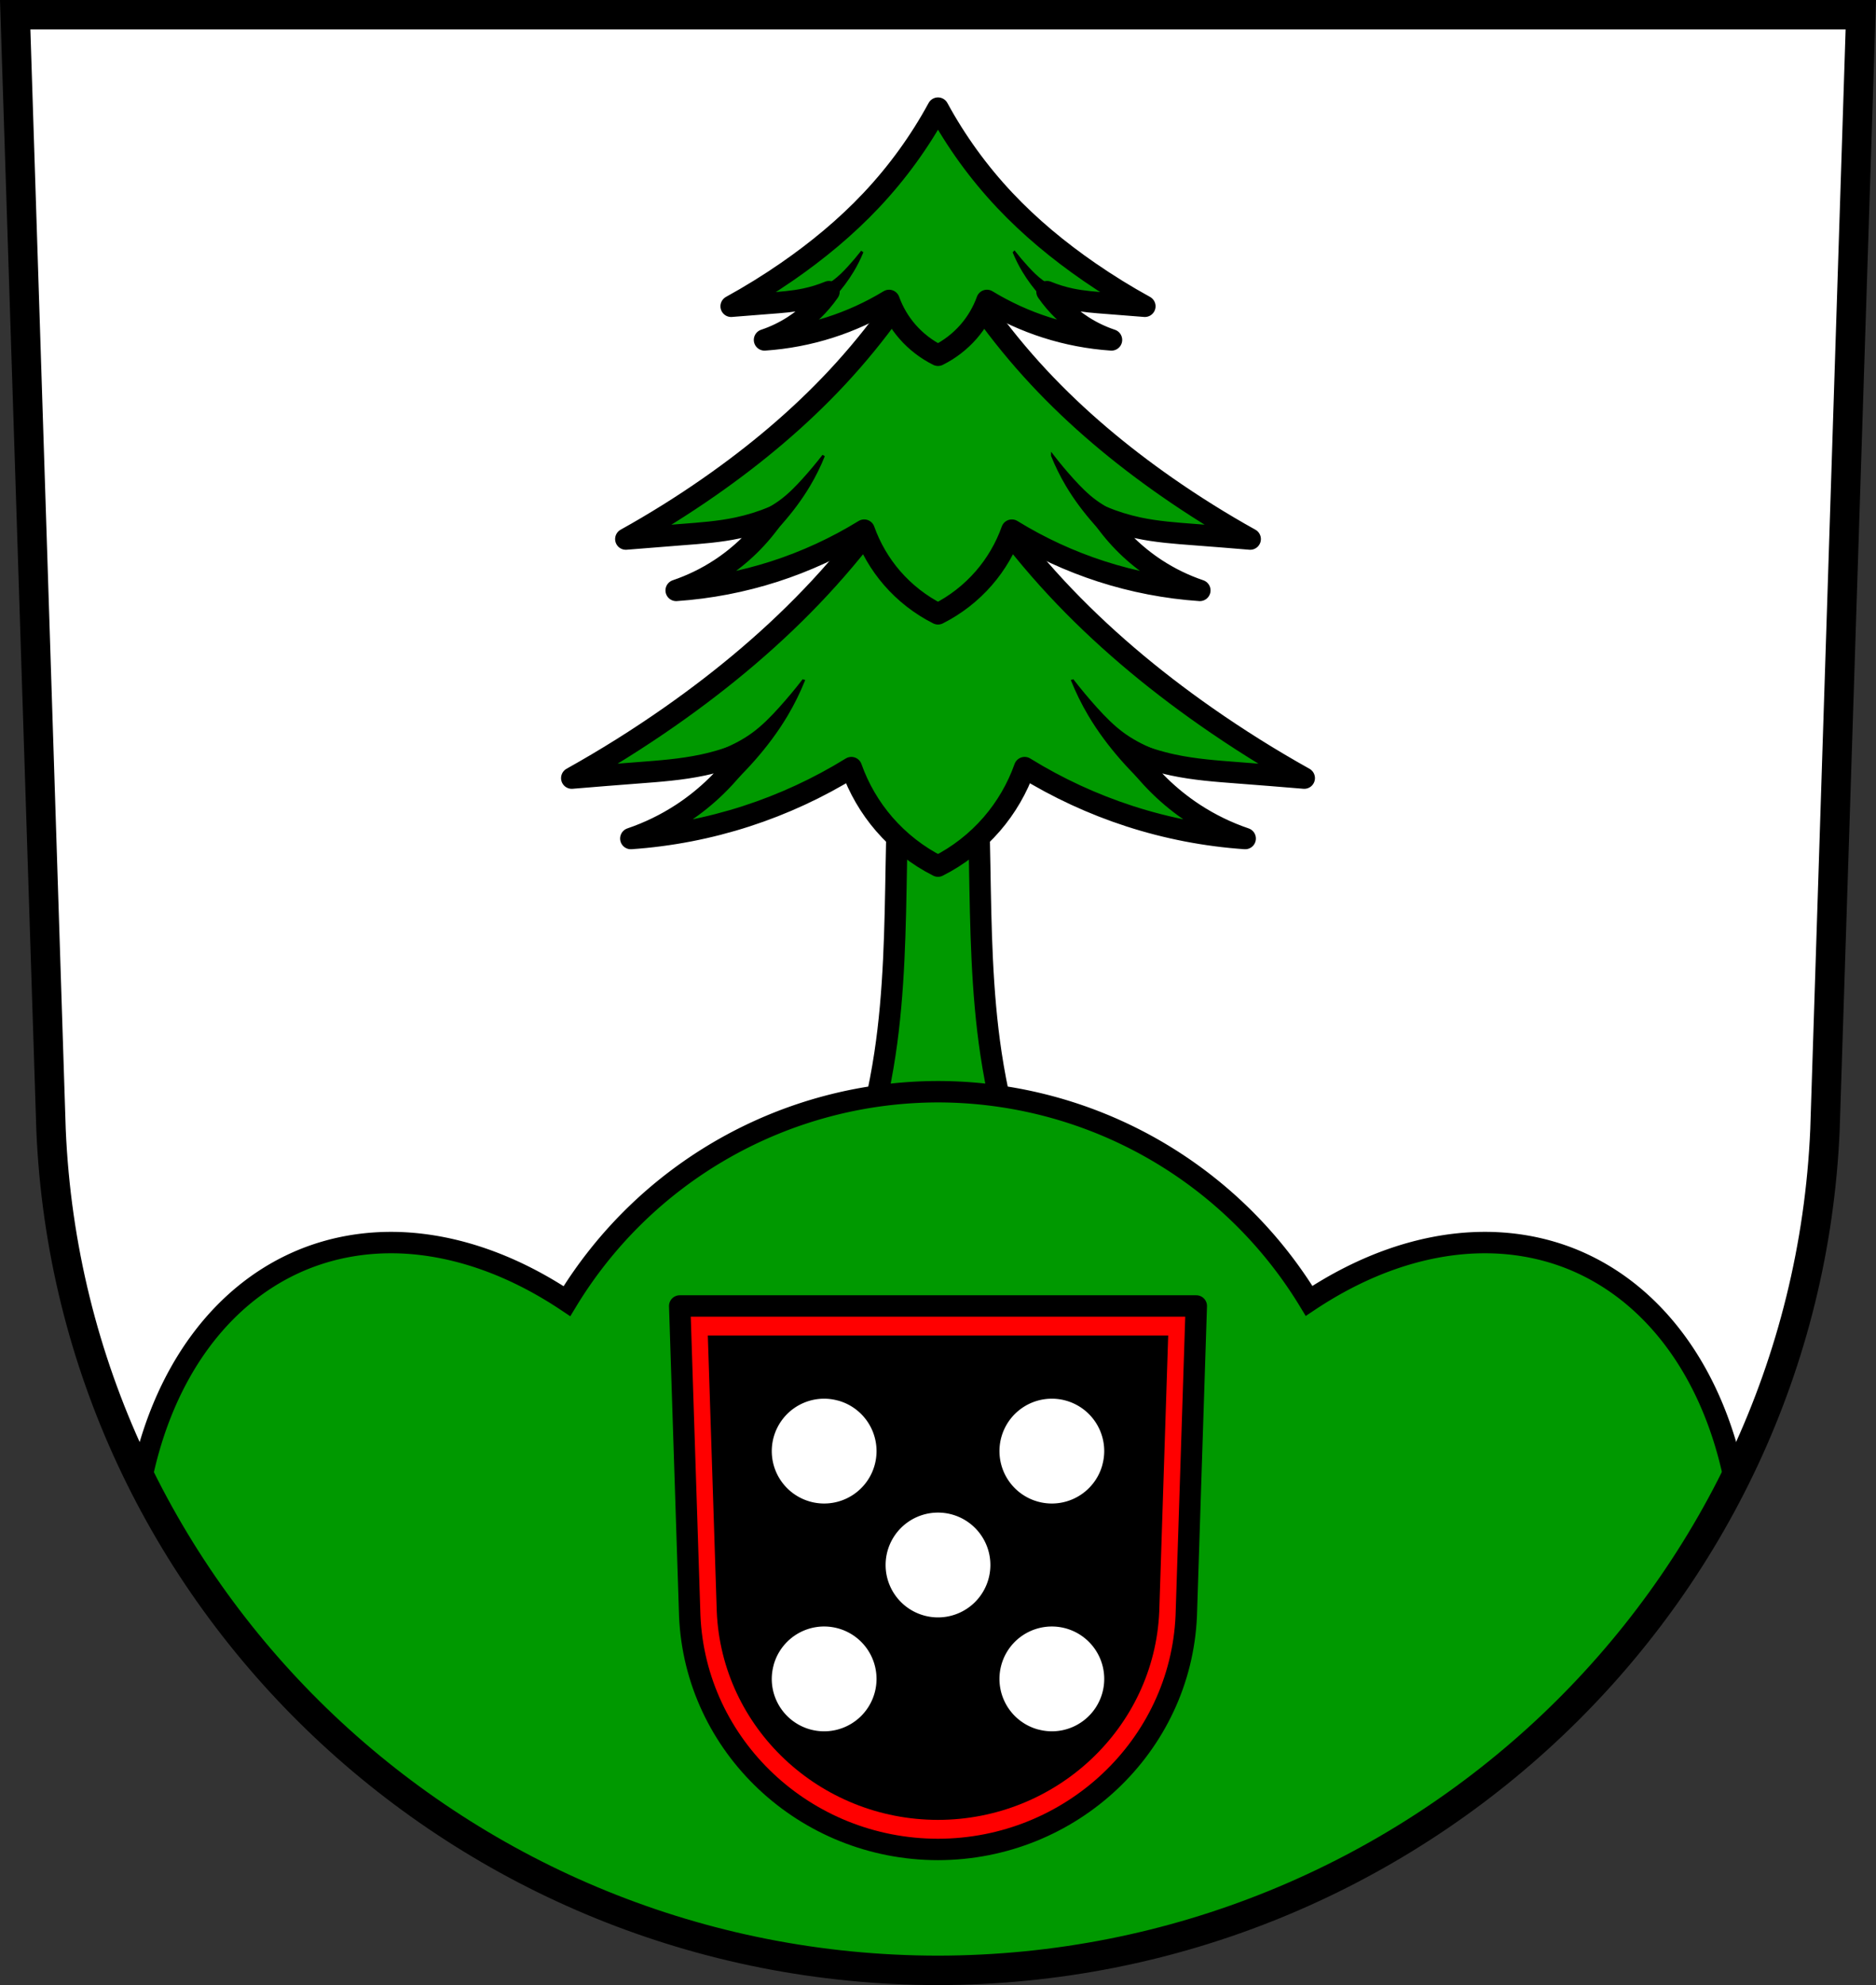 <svg xmlns="http://www.w3.org/2000/svg" width="701.33" height="741.77" viewBox="0 0 701.334 741.769"><rect x="0" y="0" width="701.334" height="741.769" fill="#333333" stroke="none"/><g transform="translate(2.179-50.621)"><g fill-rule="evenodd"><path d="m3.501 56.12l13.398 416.62c7.415 175.25 153.92 314.05 331.59 314.14 177.51-.215 324.07-139.06 331.59-314.14l13.398-416.62h-344.98z" fill="#fff"/><g stroke="#000"><g fill="#090" stroke-width="8"><path d="m334.32 309.98c-.568 21.264-1.039 42.531-1.415 63.799-.418 23.618-.726 47.33-4.251 70.67-1.986 13.145-4.989 26.12-8.972 38.77l28.805-.49 28.805.49c-3.983-12.646-6.986-25.625-8.972-38.77-3.525-23.336-3.831-47.05-4.249-70.67-.376-21.268-.849-42.535-1.417-63.799h-14.166-14.166z"/><path d="m348.49 208.39c-11.993 22.39-26.878 43.23-44.17 61.836-16.772 18.05-35.761 33.964-55.945 48.09-11.866 8.307-24.16 16.01-36.807 23.06 8.177-.687 16.355-1.341 24.537-1.963 8.221-.625 16.475-1.22 24.537-2.943 5.371-1.148 10.636-2.794 15.705-4.908-6.247 9.126-14.301 17.01-23.557 23.07-5.955 3.895-12.401 7.04-19.14 9.324 14.664-1.01 29.2-3.818 43.19-8.344 13.751-4.451 26.965-10.562 39.26-18.16 2.731 7.715 6.914 14.913 12.268 21.1 5.601 6.476 12.478 11.843 20.12 15.703 7.643-3.86 14.52-9.227 20.12-15.703 5.353-6.19 9.539-13.389 12.27-21.1 12.296 7.596 25.509 13.707 39.26 18.16 13.984 4.526 28.522 7.336 43.19 8.344-6.737-2.289-13.184-5.429-19.14-9.324-9.256-6.05-17.309-13.94-23.557-23.07 5.069 2.115 10.334 3.76 15.705 4.908 8.06 1.723 16.316 2.318 24.537 2.943 8.182.622 16.361 1.276 24.537 1.963-12.65-7.06-24.94-14.758-36.807-23.06-20.18-14.13-39.17-30.05-55.945-48.09-17.29-18.606-32.17-39.446-44.17-61.836z" stroke-linejoin="round"/></g><path d="m298.32 304.69c-2.829 3.671-5.802 7.233-8.908 10.672-3.056 3.383-6.259 6.665-9.928 9.371-3.417 2.521-7.204 4.517-11.135 6.125-5.257 2.151-10.792 3.619-16.424 4.359l21.342-1.391-8.908 15.402c5.449-4.508 10.544-9.447 15.219-14.754 4.598-5.221 8.796-10.806 12.34-16.793 2.461-4.158 4.604-8.507 6.402-12.992zm100.34 0c1.799 4.485 3.941 8.834 6.402 12.992 3.544 5.987 7.741 11.572 12.34 16.793 4.674 5.307 9.767 10.246 15.217 14.754l-8.906-15.402 21.34 1.391c-5.631-.741-11.165-2.209-16.422-4.359-3.931-1.608-7.717-3.604-11.135-6.125-3.668-2.707-6.874-5.988-9.93-9.371-3.106-3.439-6.077-7-8.906-10.672z"/><path d="m348.49 139.05c-10.223 19.02-22.911 36.731-37.649 52.54-14.296 15.335-30.483 28.859-47.688 40.864-10.115 7.06-20.591 13.601-31.374 19.597 6.97-.583 13.941-1.139 20.916-1.668 7.01-.531 14.04-1.037 20.916-2.501 4.578-.975 9.07-2.374 13.387-4.17-5.325 7.755-12.19 14.455-20.08 19.599-5.076 3.309-10.571 5.978-16.314 7.923 12.499-.856 24.892-3.244 36.812-7.089 11.721-3.782 22.985-8.974 33.467-15.429 2.328 6.555 5.894 12.672 10.457 17.931 4.774 5.503 10.637 10.06 17.15 13.343 6.515-3.28 12.377-7.84 17.15-13.343 4.563-5.26 8.131-11.376 10.459-17.931 10.481 6.454 21.744 11.647 33.465 15.429 11.92 3.846 24.312 6.233 36.812 7.089-5.743-1.945-11.238-4.613-16.314-7.923-7.89-5.144-14.755-11.845-20.08-19.599 4.321 1.797 8.809 3.195 13.387 4.17 6.873 1.464 13.908 1.97 20.916 2.501 6.974.528 13.946 1.084 20.916 1.668-10.783-5.996-21.259-12.539-31.374-19.597-17.205-12.01-33.392-25.529-47.688-40.864-14.738-15.809-27.426-33.517-37.649-52.54z" fill="#090" stroke-linejoin="round" stroke-width="8"/><path d="m305.72 220.87c-2.411 3.119-4.945 6.145-7.593 9.07-2.605 2.874-5.336 5.663-8.462 7.962-2.913 2.142-6.141 3.838-9.491 5.204-4.481 1.827-9.2 3.075-14 3.704l18.19-1.182-7.593 13.09c4.645-3.83 8.988-8.03 12.973-12.536 3.92-4.436 7.498-9.181 10.519-14.269 2.098-3.533 3.924-7.228 5.457-11.04zm85.53 0c1.533 3.811 3.359 7.506 5.457 11.04 3.02 5.087 6.599 9.833 10.519 14.269 3.985 4.509 8.326 8.706 12.971 12.536l-7.592-13.09 18.19 1.182c-4.8-.629-9.517-1.877-13.998-3.704-3.35-1.366-6.578-3.062-9.491-5.204-3.127-2.3-5.859-5.088-8.464-7.962-2.648-2.922-5.18-5.949-7.592-9.07z"/><path d="m348.49 91.02c-6.774 12.466-15.181 24.07-24.947 34.428-9.473 10.05-20.2 18.91-31.599 26.777-6.702 4.625-13.644 8.913-20.789 12.842 4.618-.382 9.238-.747 13.859-1.093 4.643-.348 9.305-.679 13.859-1.639 3.034-.639 6.01-1.555 8.87-2.733-3.529 5.081-8.08 9.472-13.305 12.843-3.363 2.168-7 3.917-10.81 5.191 8.282-.561 16.493-2.125 24.392-4.646 7.767-2.478 15.23-5.881 22.18-10.11 1.542 4.295 3.905 8.303 6.929 11.75 3.163 3.606 7.05 6.594 11.365 8.743 4.317-2.149 8.201-5.137 11.365-8.743 3.02-3.446 5.388-7.454 6.93-11.75 6.945 4.229 14.408 7.632 22.17 10.11 7.898 2.52 16.11 4.084 24.392 4.646-3.805-1.274-7.446-3.02-10.81-5.191-5.228-3.371-9.777-7.761-13.305-12.843 2.863 1.177 5.837 2.094 8.87 2.733 4.554.959 9.216 1.291 13.859 1.639 4.621.346 9.241.711 13.859 1.093-7.145-3.929-14.09-8.217-20.789-12.842-11.4-7.867-22.13-16.728-31.599-26.777-9.766-10.359-18.17-21.962-24.947-34.428z" fill="#090" stroke-linejoin="round" stroke-width="8"/><path d="m320.15 144.64c-1.598 2.044-3.277 4.03-5.03 5.942-1.726 1.884-3.535 3.711-5.607 5.218-1.93 1.404-4.069 2.515-6.289 3.41-2.969 1.197-6.096 2.01-9.276 2.427l12.05-.774-5.03 8.576c3.078-2.51 5.956-5.26 8.596-8.215 2.597-2.907 4.968-6.02 6.97-9.35 1.39-2.315 2.6-4.737 3.616-7.234zm56.675 0c1.016 2.497 2.226 4.918 3.616 7.234 2 3.333 4.372 6.443 6.97 9.35 2.64 2.955 5.517 5.705 8.595 8.215l-5.03-8.576 12.05.774c-3.181-.412-6.306-1.23-9.275-2.427-2.22-.895-4.359-2.01-6.289-3.41-2.072-1.507-3.882-3.334-5.608-5.218-1.755-1.915-3.433-3.898-5.03-5.942z"/></g></g><g stroke="#000"><path d="M350.668 407.936A162.5 162.5 0 0 0 211.943 486.195 169.641 119.46 68.298 0 0 149.604 464.365 169.641 119.46 68.298 0 0 113.998 470.365 169.641 119.46 68.298 0 0 52.824 552.967C107.1 661.7 220.52 736.2 350.67 736.27 480.69 736.11 594.11 661.56 648.44 552.88A119.46 169.641 21.702 0 0 587.338 470.365 119.46 169.641 21.702 0 0 551.73 464.365 119.46 169.641 21.702 0 0 489.391 486.092 162.5 162.5 0 0 0 350.668 407.936z" transform="translate(-2.179 50.621)" fill="#090" stroke-linecap="round" stroke-width="8"/><g fill-rule="evenodd"><path d="m3.501 56.12l13.398 416.62c7.415 175.25 153.92 314.05 331.59 314.14 177.51-.215 324.07-139.06 331.59-314.14l13.398-416.62h-344.98z" fill="none" stroke-width="11"/><path d="m251.93 538.62l3.75 115.78c2.075 48.701 43.08 87.27 92.81 87.3 49.685-.06 90.71-38.645 92.81-87.3l3.75-115.78h-96.56z" fill="#f00" stroke-linejoin="round" stroke-width="8"/></g></g><path d="m262.44 549.67l3.342 103.18c1.85 43.4 38.39 77.78 82.71 77.8 44.28-.053 80.84-34.44 82.71-77.8l3.342-103.18h-86.05z" fill-rule="evenodd"/><path d="m305.929 573.267a19.583 19.583 0 0 0 -14.047 5.941 19.583 19.583 0 0 0 -1.293 1.469 19.583 19.583 0 0 0 0 .002 19.583 19.583 0 0 0 -1.139 1.59 19.583 19.583 0 0 0 0 .002 19.583 19.583 0 0 0 -.973 1.697 19.583 19.583 0 0 0 0 .002 19.583 19.583 0 0 0 -.801 1.783 19.583 19.583 0 0 0 0 .002 19.583 19.583 0 0 0 -.617 1.855 19.583 19.583 0 0 0 0 .002 19.583 19.583 0 0 0 -.428 1.908 19.583 19.583 0 0 0 0 .002 19.583 19.583 0 0 0 -.236 1.941 19.583 19.583 0 0 0 0 .002 19.583 19.583 0 0 0 -.049 1.385 19.583 19.583 0 0 0 19.582 19.582 19.583 19.583 0 0 0 5.787 -.875 19.583 19.583 0 0 0 5.27 -2.545 19.583 19.583 0 0 0 4.283 -3.988 19.583 19.583 0 0 0 0 -.002 19.583 19.583 0 0 0 1.139 -1.59 19.583 19.583 0 0 0 0 -.002 19.583 19.583 0 0 0 1.773 -3.482 19.583 19.583 0 0 0 0 -.002 19.583 19.583 0 0 0 .617 -1.857 19.583 19.583 0 0 0 .715 -5.238 19.583 19.583 0 0 0 -1.547 -7.625 19.583 19.583 0 0 0 -.852 -1.764 19.583 19.583 0 0 0 -2.207 -3.227 19.583 19.583 0 0 0 -1.334 -1.432 19.583 19.583 0 0 0 -1.471 -1.293 19.583 19.583 0 0 0 -1.592 -1.139 19.583 19.583 0 0 0 -3.484 -1.773 19.583 19.583 0 0 0 -1.857 -.617 19.583 19.583 0 0 0 -.002 0 19.583 19.583 0 0 0 -.35 -.078 19.583 19.583 0 0 0 -4.889 -.637m85.121.002a19.583 19.583 0 0 0 -19.533 18.197 19.583 19.583 0 0 0 -.049 1.385 19.583 19.583 0 0 0 .875 5.787 19.583 19.583 0 0 0 2.545 5.27 19.583 19.583 0 0 0 3.988 4.283 19.583 19.583 0 0 0 .002 0 19.583 19.583 0 0 0 1.59 1.139 19.583 19.583 0 0 0 .002 0 19.583 19.583 0 0 0 3.482 1.773 19.583 19.583 0 0 0 .002 0 19.583 19.583 0 0 0 1.857 .617 19.583 19.583 0 0 0 5.238 .715 19.583 19.583 0 0 0 7.625 -1.547 19.583 19.583 0 0 0 1.764 -.852 19.583 19.583 0 0 0 3.227 -2.207 19.583 19.583 0 0 0 1.432 -1.334 19.583 19.583 0 0 0 1.293 -1.471 19.583 19.583 0 0 0 1.139 -1.592 19.583 19.583 0 0 0 1.773 -3.484 19.583 19.583 0 0 0 .617 -1.859 19.583 19.583 0 0 0 .078 -.35 19.583 19.583 0 0 0 .637 -4.889 19.583 19.583 0 0 0 -5.941 -14.047 19.583 19.583 0 0 0 -1.469 -1.293 19.583 19.583 0 0 0 -.002 0 19.583 19.583 0 0 0 -1.59 -1.139 19.583 19.583 0 0 0 -.002 0 19.583 19.583 0 0 0 -1.697 -.973 19.583 19.583 0 0 0 -.002 0 19.583 19.583 0 0 0 -1.783 -.801 19.583 19.583 0 0 0 -.002 0 19.583 19.583 0 0 0 -1.855 -.617 19.583 19.583 0 0 0 -.002 0 19.583 19.583 0 0 0 -1.908 -.428 19.583 19.583 0 0 0 -.002 0 19.583 19.583 0 0 0 -1.941 -.236 19.583 19.583 0 0 0 -.002 0 19.583 19.583 0 0 0 -1.385 -.049m-42.56 42.561a19.583 19.583 0 0 0 -19.584 19.582 19.583 19.583 0 0 0 19.584 19.582 19.583 19.583 0 0 0 19.582 -19.582 19.583 19.583 0 0 0 -19.582 -19.582m-42.561 42.559a19.583 19.583 0 0 0 -7.625 1.547 19.583 19.583 0 0 0 -1.764 .852 19.583 19.583 0 0 0 -3.227 2.207 19.583 19.583 0 0 0 -1.432 1.334 19.583 19.583 0 0 0 -1.293 1.471 19.583 19.583 0 0 0 -1.139 1.592 19.583 19.583 0 0 0 -1.773 3.484 19.583 19.583 0 0 0 -.617 1.857 19.583 19.583 0 0 0 0 .002 19.583 19.583 0 0 0 -.078 .35 19.583 19.583 0 0 0 -.637 4.889 19.583 19.583 0 0 0 5.941 14.047 19.583 19.583 0 0 0 1.469 1.293 19.583 19.583 0 0 0 .002 0 19.583 19.583 0 0 0 1.59 1.139 19.583 19.583 0 0 0 .002 0 19.583 19.583 0 0 0 1.697 .973 19.583 19.583 0 0 0 .002 0 19.583 19.583 0 0 0 1.783 .801 19.583 19.583 0 0 0 .002 0 19.583 19.583 0 0 0 1.855 .617 19.583 19.583 0 0 0 .002 0 19.583 19.583 0 0 0 1.908 .428 19.583 19.583 0 0 0 .002 0 19.583 19.583 0 0 0 1.941 .236 19.583 19.583 0 0 0 1.387 .049 19.583 19.583 0 0 0 19.582 -19.582 19.583 19.583 0 0 0 -.875 -5.787 19.583 19.583 0 0 0 -2.545 -5.27 19.583 19.583 0 0 0 -3.988 -4.283 19.583 19.583 0 0 0 -.002 0 19.583 19.583 0 0 0 -1.59 -1.139 19.583 19.583 0 0 0 -.002 0 19.583 19.583 0 0 0 -3.482 -1.773 19.583 19.583 0 0 0 -.002 0 19.583 19.583 0 0 0 -1.857 -.617 19.583 19.583 0 0 0 -5.238 -.715m85.121.002a19.583 19.583 0 0 0 -5.787 .875 19.583 19.583 0 0 0 -5.27 2.545 19.583 19.583 0 0 0 -4.283 3.988 19.583 19.583 0 0 0 0 .002 19.583 19.583 0 0 0 -1.139 1.59 19.583 19.583 0 0 0 0 .002 19.583 19.583 0 0 0 -1.773 3.482 19.583 19.583 0 0 0 0 .002 19.583 19.583 0 0 0 -.617 1.857 19.583 19.583 0 0 0 -.715 5.238 19.583 19.583 0 0 0 1.547 7.625 19.583 19.583 0 0 0 .852 1.764 19.583 19.583 0 0 0 2.207 3.227 19.583 19.583 0 0 0 1.334 1.432 19.583 19.583 0 0 0 1.471 1.293 19.583 19.583 0 0 0 1.592 1.139 19.583 19.583 0 0 0 3.484 1.773 19.583 19.583 0 0 0 1.857 .617 19.583 19.583 0 0 0 .002 0 19.583 19.583 0 0 0 .35 .078 19.583 19.583 0 0 0 4.889 .637 19.583 19.583 0 0 0 14.047 -5.941 19.583 19.583 0 0 0 1.293 -1.469 19.583 19.583 0 0 0 0 -.002 19.583 19.583 0 0 0 1.139 -1.59 19.583 19.583 0 0 0 0 -.002 19.583 19.583 0 0 0 .973 -1.697 19.583 19.583 0 0 0 0 -.002 19.583 19.583 0 0 0 .801 -1.783 19.583 19.583 0 0 0 0 -.002 19.583 19.583 0 0 0 .617 -1.855 19.583 19.583 0 0 0 0 -.002 19.583 19.583 0 0 0 .428 -1.908 19.583 19.583 0 0 0 0 -.002 19.583 19.583 0 0 0 .236 -1.941 19.583 19.583 0 0 0 0 -.002 19.583 19.583 0 0 0 .049 -1.385 19.583 19.583 0 0 0 -19.582 -19.582" fill="#fff"/></g></svg>